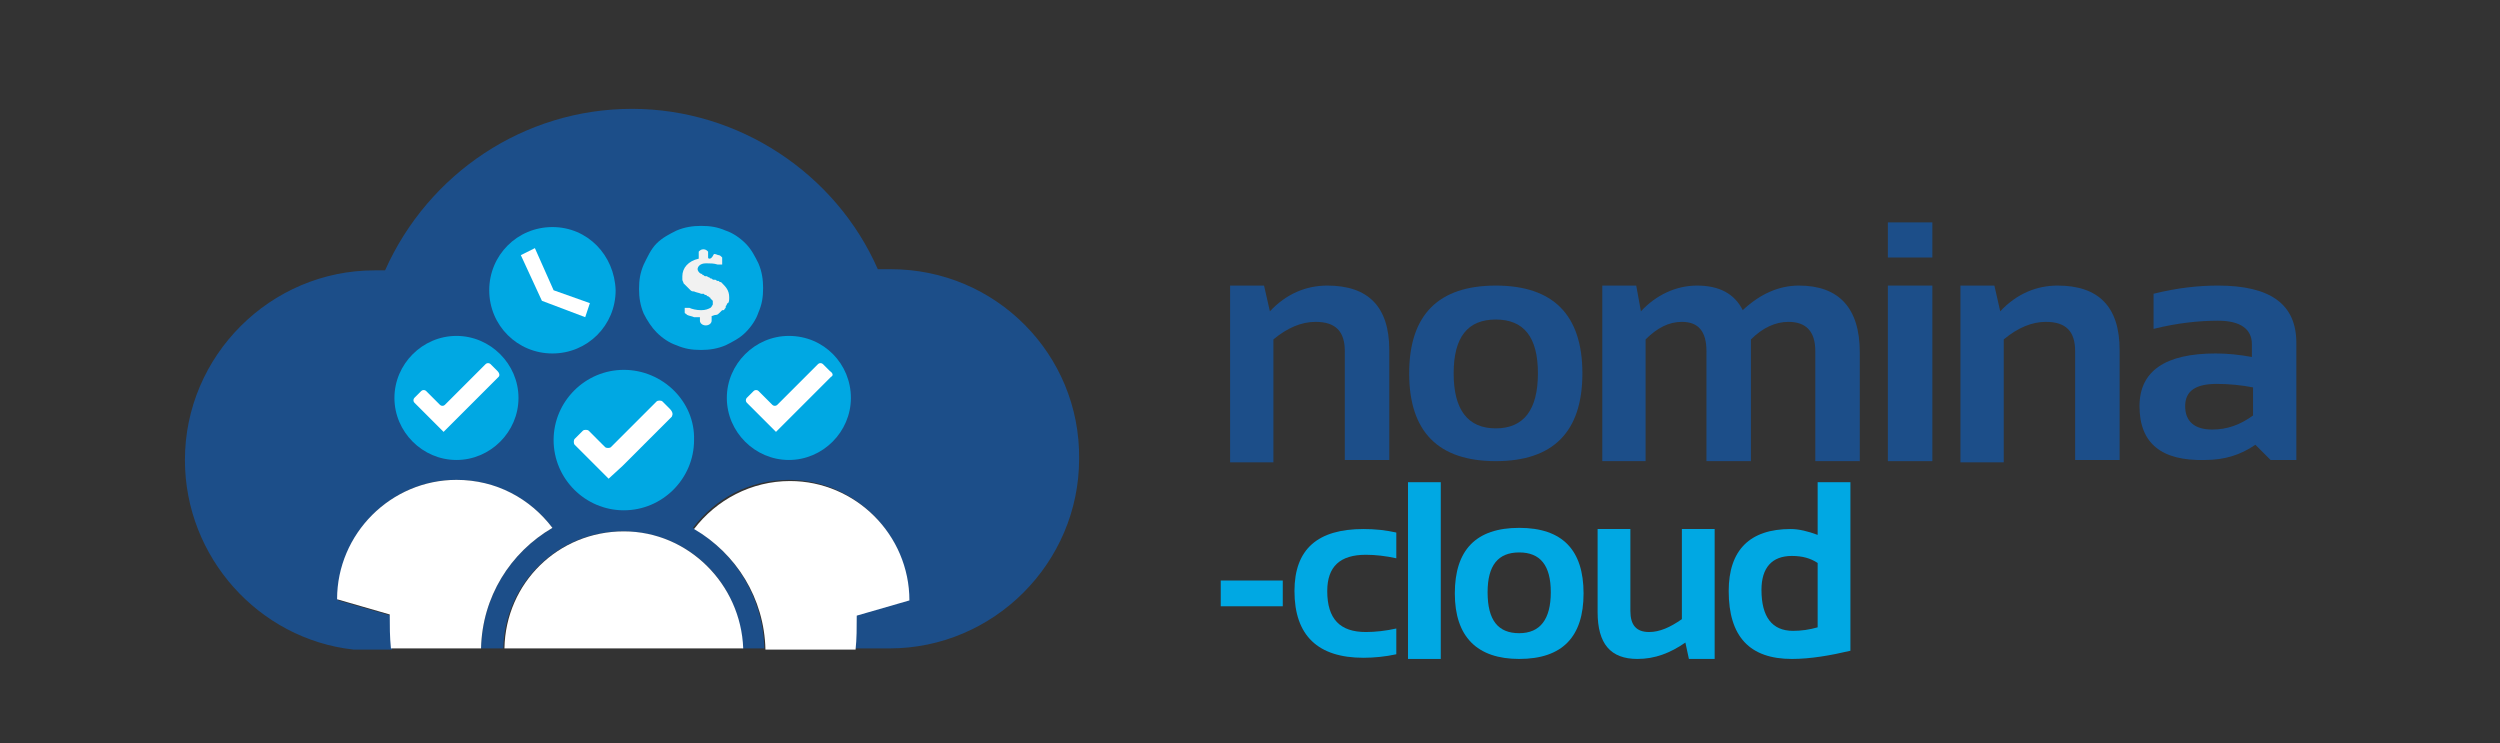 <?xml version="1.0" encoding="utf-8"?>
<!-- Generator: Adobe Illustrator 28.1.0, SVG Export Plug-In . SVG Version: 6.00 Build 0)  -->
<svg version="1.1" id="Layer_1" xmlns="http://www.w3.org/2000/svg" xmlns:xlink="http://www.w3.org/1999/xlink" x="0px" y="0px"
	 viewBox="0 0 213.6 63.5" style="enable-background:new 0 0 213.6 63.5;" xml:space="preserve">
<rect x="0" y="0" width="213.6" height="63.5" fill="#333333" stroke="none"/>
<style type="text/css">
	.st0{display:none;}
	.st1{display:inline;fill:#231F20;}
	.st2{display:inline;fill:#FFFFFF;}
	.st3{display:inline;}
	.st4{fill:#1C4E89;}
	.st5{fill:#00A8E3;}
	.st6{fill:#69B542;}
	.st7{fill:#F6921E;}
	.st8{fill:#FFFFFF;}
	.st9{fill:#231F20;}
	.st10{fill:none;}
	.st11{fill-rule:evenodd;clip-rule:evenodd;fill:#FFFFFF;}
	.st12{fill:#F1F1F1;}
</style>
<g id="Layer_2_00000135659046892210805480000001970483495573219241_" class="st0">
	<rect x="7.7" y="-16.6" class="st1" width="1226.9" height="97.7"/>
	<rect x="7.7" y="89.9" class="st1" width="1226.9" height="85.3"/>
</g>
<g id="Layer_3" class="st0">
	<path class="st2" d="M48.6,174.5c0.1-0.5,0.1-0.9,0.1-1.4s0-1-0.1-1.4l-2.1-0.8c-0.1-0.4-0.3-0.8-0.5-1.2l1-2c-0.6-0.8-1.2-1.5-2-2
		l-2,1c-0.4-0.2-0.8-0.4-1.2-0.5l-0.8-2.1c-0.5-0.1-0.9-0.1-1.4-0.1s-1,0-1.4,0.1l-0.8,2.1c-0.4,0.1-0.8,0.3-1.2,0.5l-2-1
		c-0.8,0.6-1.4,1.2-2,2l1,2c-0.2,0.4-0.4,0.8-0.5,1.2l-2.1,0.8c-0.1,0.5-0.1,0.9-0.1,1.4s0,1,0.1,1.4l2.1,0.7
		c0.1,0.4,0.3,0.8,0.5,1.2l-1,2c0.6,0.8,1.2,1.4,2,2l2-1c0.4,0.2,0.8,0.4,1.2,0.5l0.8,2.1c0.5,0.1,0.9,0.1,1.4,0.1s1,0,1.4-0.1
		l0.8-2.1c0.4-0.1,0.8-0.3,1.2-0.5l2,1c0.8-0.6,1.4-1.2,2-2l-1-2c0.2-0.4,0.4-0.8,0.5-1.2L48.6,174.5z M39.6,176.3
		c-1.8,0-3.2-1.4-3.2-3.2s1.4-3.2,3.2-3.2s3.2,1.4,3.2,3.2C42.9,174.9,41.4,176.3,39.6,176.3z"/>
	<g class="st3">
		<path class="st4" d="M76.9,51H30.8l0,0c-8.1-0.9-14.4-7.9-14.4-16.2c0-8.9,7.3-16.2,16.2-16.2c0.3,0,0.6,0,0.9,0
			c3.7-8.3,12-13.8,21.1-13.8c9.2,0,17.5,5.5,21.1,13.8c0.4,0,0.7,0,1.1,0c8.9,0,16.2,7.3,16.2,16.2C93.1,43.8,85.8,51,76.9,51z"/>
		<g>
			<path class="st5" d="M55.7,40.1c-0.1-0.4-0.1-0.8-0.1-1.3c0-0.4,0-0.9,0.1-1.3l1.9-0.7c0.1-0.4,0.3-0.7,0.4-1.1L57.2,34
				c0.5-0.7,1.1-1.3,1.8-1.8l1.8,0.9c0.3-0.2,0.7-0.3,1.1-0.4l0.7-1.9c0.4-0.1,0.8-0.1,1.3-0.1c0.4,0,0.9,0,1.3,0.1l0.7,1.9
				c0.4,0.1,0.7,0.3,1.1,0.4l1.8-0.9c0.7,0.5,1.3,1.1,1.8,1.8l-0.9,1.8c0.2,0.3,0.3,0.7,0.4,1.1l1.9,0.7c0,0.4,0,0.8,0,1.2
				c0,0.4,0,0.9-0.1,1.3L70,40.8c-0.1,0.4-0.3,0.7-0.4,1.1l0.9,1.8c-0.5,0.7-1.1,1.3-1.8,1.8l-1.8-0.9c-0.3,0.2-0.7,0.3-1.1,0.4
				l-0.7,1.9C64.7,47,64.3,47,63.8,47c-0.4,0-0.9,0-1.3-0.1L61.9,45c-0.4-0.1-0.7-0.3-1.1-0.4L59,45.4c-0.7-0.5-1.3-1.1-1.8-1.8
				l0.9-1.8c-0.2-0.3-0.3-0.7-0.4-1.1L55.7,40.1z"/>
			<path class="st4" d="M61.6,41.1c-2.5-3.3,1.2-7,4.5-4.5l0,0C68.6,39.9,64.8,43.6,61.6,41.1z"/>
		</g>
		<g>
			<path class="st6" d="M36.9,30.6c-0.1-0.5-0.1-1.1-0.1-1.6s0-1.1,0.1-1.6l2.4-0.8c0.1-0.5,0.3-0.9,0.6-1.3L38.8,23
				c0.6-0.9,1.4-1.6,2.3-2.3l2.3,1.1c0.4-0.2,0.9-0.4,1.3-0.6l0.8-2.4c0.5-0.1,1.1-0.1,1.6-0.1s1.1,0,1.6,0.1l0.8,2.4
				c0.5,0.1,0.9,0.3,1.3,0.6l2.3-1.1c0.9,0.6,1.6,1.4,2.3,2.3l-1.1,2.3c0.2,0.4,0.4,0.9,0.6,1.3l2.4,0.8c0.1,0.5,0.1,1.1,0.1,1.6
				s0,1.1-0.1,1.6l-2.4,0.8c-0.1,0.5-0.3,0.9-0.6,1.3l1.1,2.3c-0.6,0.9-1.4,1.6-2.3,2.3l-2.3-1.1c-0.4,0.2-0.9,0.4-1.3,0.6l-0.8,2.4
				c-0.5,0.1-1.1,0.1-1.6,0.1s-1.1,0-1.6-0.1l-0.8-2.4c-0.5-0.1-0.9-0.3-1.3-0.6l-2.3,1.1c-0.9-0.6-1.6-1.4-2.3-2.3l1.1-2.3
				c-0.2-0.4-0.4-0.9-0.6-1.3L36.9,30.6z"/>
			<path class="st4" d="M43.2,29c0-2.1,1.7-3.9,3.9-3.9c2.1,0,3.9,1.7,3.9,3.9c0,2.1-1.7,3.9-3.9,3.9C45,32.9,43.2,31.2,43.2,29z"/>
			<path class="st4" d="M60.6,38.8c0-1.8,1.4-3.2,3.2-3.2S67,37,67,38.8S65.5,42,63.8,42C62,42.1,60.6,40.6,60.6,38.8z"/>
		</g>
		<g>
			<path class="st7" d="M57.9,21.9c0.1-0.3,0.2-0.6,0.3-0.9s0.3-0.6,0.4-0.8l1.4,0.1c0.2-0.2,0.4-0.4,0.6-0.6l-0.1-1.4
				c0.5-0.3,1.1-0.6,1.7-0.7l1,1.1c0.3,0,0.5,0,0.8,0l1-1.1c0.3,0.1,0.6,0.2,0.9,0.3c0.3,0.1,0.6,0.3,0.8,0.4l-0.1,1.4
				c0.2,0.2,0.4,0.4,0.6,0.6l1.4-0.1c0.3,0.5,0.6,1.1,0.7,1.7l-1.1,1c0,0.3,0,0.5,0,0.8l1.1,1c-0.1,0.3-0.2,0.6-0.3,0.9
				c-0.1,0.3-0.3,0.6-0.4,0.8l-1.4-0.1c-0.2,0.2-0.4,0.4-0.6,0.6l0.1,1.4c-0.5,0.3-1.1,0.6-1.7,0.7l-1-1.1c-0.3,0-0.5,0-0.8,0
				l-1,1.1c-0.3-0.1-0.6-0.2-0.9-0.3c-0.3-0.1-0.6-0.3-0.8-0.4l0.1-1.4c-0.2-0.2-0.4-0.4-0.6-0.6l-1.4,0.1c-0.3-0.5-0.6-1.1-0.7-1.7
				l1.1-1c0-0.3,0-0.5,0-0.8L57.9,21.9z"/>
			<path class="st4" d="M61.5,22.4c0.5-1.1,1.8-1.7,2.9-1.2c1.1,0.5,1.7,1.8,1.2,2.9s-1.8,1.6-2.9,1.2
				C61.6,24.8,61.1,23.6,61.5,22.4z"/>
		</g>
		<g>
			<g>
				<path class="st4" d="M105.7,34.3v-3.1c1.7,0.7,3.6,1,5.8,1c1.6,0,2.4-0.5,2.4-1.6c0-1-0.5-1.5-1.6-1.5h-2.7
					c-3,0-4.6-1.5-4.6-4.5c0-3.1,2.2-4.7,6.7-4.7c1.9,0,3.7,0.3,5.3,0.9v3.1c-1.7-0.7-3.5-1-5.4-1c-2,0-3.1,0.5-3.1,1.6
					c0,1,0.6,1.5,1.8,1.5h2.4c3.3,0,5,1.5,5,4.5c0,3.1-2.1,4.7-6.4,4.7C109.3,35.2,107.4,34.9,105.7,34.3z"/>
				<path class="st4" d="M123,14.6v3h-3.8v-3H123z M123,20v15h-3.8V20H123z"/>
				<path class="st4" d="M125.4,34.3v-3.1c1.7,0.7,3.6,1,5.8,1c1.6,0,2.4-0.5,2.4-1.6c0-1-0.5-1.5-1.6-1.5h-2.7
					c-3,0-4.6-1.5-4.6-4.5c0-3.1,2.2-4.7,6.7-4.7c1.9,0,3.7,0.3,5.3,0.9v3.1c-1.7-0.7-3.5-1-5.4-1c-2,0-3.1,0.5-3.1,1.6
					c0,1,0.6,1.5,1.8,1.5h2.4c3.3,0,5,1.5,5,4.5c0,3.1-2.1,4.7-6.4,4.7C128.9,35.2,127.1,34.9,125.4,34.3z"/>
				<path class="st4" d="M138.7,17.6h2.8L142,20h3.8v3h-3.4v6.9c0,1.4,0.6,2.1,1.8,2.1h1.5v3h-3.4c-2.5,0-3.8-1.3-3.8-4V17.6H138.7z
					"/>
				<path class="st4" d="M153.5,20c4.6,0,6.8,2.3,6.8,7c0,0.6,0,1.2-0.1,1.9h-10c0,2.1,1.6,3.2,4.7,3.2c1.5,0,3-0.1,4.5-0.4v3
					c-1.3,0.3-2.9,0.4-4.8,0.4c-5.4,0-8.2-2.6-8.2-7.7C146.5,22.5,148.8,20,153.5,20z M150.3,26.2h6.4v-0.1c0-2.1-1-3.1-3.1-3.1
					C151.5,23,150.5,24.1,150.3,26.2z"/>
				<path class="st4" d="M162,35V20h2.9l0.4,2.2c1.3-1.4,3-2.2,4.8-2.2c1.9,0,3.2,0.7,3.9,2.1c1.5-1.4,3.1-2.1,4.8-2.1
					c3.4,0,5.2,1.9,5.2,5.7V35h-3.8v-9.4c0-1.7-0.8-2.5-2.3-2.5c-1.1,0-2.2,0.5-3.2,1.5V35H171v-9.4c0-1.7-0.7-2.5-2.1-2.5
					c-1.1,0-2.1,0.5-3.1,1.5V35H162z"/>
				<path class="st4" d="M185.8,30.4c0-3,2.2-4.5,6.5-4.5c1,0,2,0.1,3.1,0.3v-1.1c0-1.3-1-2-2.9-2c-1.6,0-3.5,0.2-5.5,0.7v-3
					c2-0.5,3.8-0.7,5.5-0.7c4.5,0,6.7,1.6,6.7,4.9v10H197l-1.3-1.3c-1.3,0.9-2.7,1.3-4.3,1.3C187.6,35,185.8,33.5,185.8,30.4z
					 M192.3,28.5c-1.8,0-2.7,0.6-2.7,1.9s0.8,2,2.3,2c1.3,0,2.4-0.4,3.5-1.2v-2.4C194.4,28.6,193.4,28.5,192.3,28.5z"/>
				<path class="st4" d="M110.3,45.3v2.2H105v-2.2H110.3z"/>
				<path class="st4" d="M120,51.6c-0.9,0.2-1.9,0.3-2.9,0.3c-3.9,0-5.9-1.9-5.9-5.8c0-3.6,2-5.3,5.9-5.3c1,0,1.9,0.1,2.9,0.3v2.2
					c-0.9-0.2-1.8-0.3-2.6-0.3c-2.2,0-3.3,1-3.3,3.1c0,2.4,1.1,3.5,3.3,3.5c0.8,0,1.7-0.1,2.6-0.3V51.6z"/>
				<path class="st4" d="M123.8,36.8v15.1H121V36.8H123.8z"/>
				<path class="st4" d="M125,46.4c0-3.7,1.8-5.6,5.5-5.6s5.5,1.9,5.5,5.6c0,3.7-1.8,5.6-5.5,5.6C126.9,51.9,125,50.1,125,46.4z
					 M130.5,49.8c1.8,0,2.7-1.2,2.7-3.5s-0.9-3.4-2.7-3.4s-2.7,1.1-2.7,3.4C127.8,48.6,128.7,49.8,130.5,49.8z"/>
				<path class="st4" d="M147.2,40.8v11.1H145l-0.3-1.4c-1.3,0.9-2.6,1.4-4.1,1.4c-2.3,0-3.4-1.3-3.4-4v-7.1h2.8v7
					c0,1.2,0.5,1.8,1.6,1.8c0.9,0,1.8-0.4,2.8-1.1v-7.7C144.4,40.8,147.2,40.8,147.2,40.8z"/>
				<path class="st4" d="M158.8,51.3c-1.7,0.4-3.4,0.7-5,0.7c-3.6,0-5.4-1.9-5.4-5.8c0-3.5,1.8-5.3,5.3-5.3c0.7,0,1.5,0.2,2.3,0.5
					v-4.5h2.8L158.8,51.3L158.8,51.3z M156,43.7c-0.6-0.4-1.3-0.6-2.2-0.6c-1.7,0-2.6,1-2.6,2.9c0,2.3,0.9,3.5,2.7,3.5
					c0.7,0,1.4-0.1,2.1-0.3V43.7z"/>
			</g>
		</g>
		<g>
			<path class="st8" d="M44.1,51c0-1.8,1.4-3.2,3.2-3.2s3.2,1.4,3.2,3.2v0.1h5.9V51c0-0.5,0-1-0.1-1.4l-2.1-0.8
				c-0.1-0.4-0.3-0.8-0.5-1.2l1-2c-0.6-0.8-1.2-1.5-2-2l-2,1c-0.4-0.2-0.8-0.4-1.2-0.5L48.7,42c-0.5-0.1-0.9-0.1-1.4-0.1
				s-1,0-1.4,0.1l-0.8,2.1c-0.4,0.1-0.8,0.3-1.2,0.5l-2-1c-0.8,0.6-1.4,1.2-2,2l1,2c-0.2,0.4-0.4,0.8-0.5,1.2l-2.1,0.8
				c-0.1,0.5-0.1,0.9-0.1,1.4v0.1L44.1,51L44.1,51z"/>
		</g>
	</g>
	<g class="st3">
		<g>
			<g>
				<path class="st8" d="M105.7,140.9v-3.1c1.7,0.7,3.6,1,5.8,1c1.6,0,2.4-0.5,2.4-1.6c0-1-0.5-1.5-1.6-1.5h-2.7
					c-3,0-4.6-1.5-4.6-4.5c0-3.1,2.2-4.7,6.7-4.7c1.9,0,3.7,0.3,5.3,0.9v3.1c-1.7-0.7-3.5-1-5.4-1c-2,0-3.1,0.5-3.1,1.6
					c0,1,0.6,1.5,1.8,1.5h2.4c3.3,0,5,1.5,5,4.5c0,3.1-2.1,4.7-6.4,4.7C109.3,141.7,107.4,141.4,105.7,140.9z"/>
				<path class="st8" d="M123,121.1v3h-3.8v-3H123z M123,126.6v15h-3.8v-15C119.2,126.6,123,126.6,123,126.6z"/>
				<path class="st8" d="M125.4,140.9v-3.1c1.7,0.7,3.6,1,5.8,1c1.6,0,2.4-0.5,2.4-1.6c0-1-0.5-1.5-1.6-1.5h-2.7
					c-3,0-4.6-1.5-4.6-4.5c0-3.1,2.2-4.7,6.7-4.7c1.9,0,3.7,0.3,5.3,0.9v3.1c-1.7-0.7-3.5-1-5.4-1c-2,0-3.1,0.5-3.1,1.6
					c0,1,0.6,1.5,1.8,1.5h2.4c3.3,0,5,1.5,5,4.5c0,3.1-2.1,4.7-6.4,4.7C128.9,141.7,127.1,141.4,125.4,140.9z"/>
				<path class="st8" d="M138.7,124.1h2.8l0.6,2.4h3.8v3h-3.4v6.9c0,1.4,0.6,2.1,1.8,2.1h1.5v3h-3.4c-2.5,0-3.8-1.3-3.8-4
					L138.7,124.1L138.7,124.1z"/>
				<path class="st8" d="M153.5,126.6c4.6,0,6.8,2.3,6.8,7c0,0.6,0,1.2-0.1,1.9h-10c0,2.1,1.6,3.2,4.7,3.2c1.5,0,3-0.1,4.5-0.4v3
					c-1.3,0.3-2.9,0.4-4.8,0.4c-5.4,0-8.2-2.6-8.2-7.7C146.5,129,148.8,126.6,153.5,126.6z M150.3,132.8h6.4v-0.1
					c0-2.1-1-3.1-3.1-3.1C151.5,129.5,150.5,130.6,150.3,132.8z"/>
				<path class="st8" d="M162,141.6v-15h2.9l0.4,2.2c1.3-1.4,3-2.2,4.8-2.2c1.9,0,3.2,0.7,3.9,2.1c1.5-1.4,3.1-2.1,4.8-2.1
					c3.4,0,5.2,1.9,5.2,5.7v9.3h-3.8v-9.4c0-1.7-0.8-2.5-2.3-2.5c-1.1,0-2.2,0.5-3.2,1.5v10.4H171v-9.4c0-1.7-0.7-2.5-2.1-2.5
					c-1.1,0-2.1,0.5-3.1,1.5v10.4L162,141.6L162,141.6z"/>
				<path class="st8" d="M185.8,136.9c0-3,2.2-4.5,6.5-4.5c1,0,2,0.1,3.1,0.3v-1.1c0-1.3-1-2-2.9-2c-1.6,0-3.5,0.2-5.5,0.7v-3
					c2-0.5,3.8-0.7,5.5-0.7c4.5,0,6.7,1.6,6.7,4.9v10.1H197l-1.3-1.3c-1.3,0.9-2.7,1.3-4.3,1.3C187.6,141.6,185.8,140,185.8,136.9z
					 M192.3,135c-1.8,0-2.7,0.6-2.7,1.9c0,1.3,0.8,2,2.3,2c1.3,0,2.4-0.4,3.5-1.2v-2.4C194.4,135.1,193.4,135,192.3,135z"/>
				<path class="st8" d="M110.3,151.8v2.2H105v-2.2H110.3z"/>
				<path class="st8" d="M120,158.1c-0.9,0.2-1.9,0.3-2.9,0.3c-3.9,0-5.9-1.9-5.9-5.8c0-3.6,2-5.3,5.9-5.3c1,0,1.9,0.1,2.9,0.3v2.2
					c-0.9-0.2-1.8-0.3-2.6-0.3c-2.2,0-3.3,1-3.3,3.1c0,2.4,1.1,3.5,3.3,3.5c0.8,0,1.7-0.1,2.6-0.3V158.1z"/>
				<path class="st8" d="M123.8,143.3v15.1H121v-15.1H123.8z"/>
				<path class="st8" d="M125,152.9c0-3.7,1.8-5.6,5.5-5.6s5.5,1.9,5.5,5.6c0,3.7-1.8,5.6-5.5,5.6C126.9,158.5,125,156.6,125,152.9z
					 M130.5,156.3c1.8,0,2.7-1.2,2.7-3.5s-0.9-3.4-2.7-3.4s-2.7,1.1-2.7,3.4C127.8,155.2,128.7,156.3,130.5,156.3z"/>
				<path class="st8" d="M147.2,147.4v11.1H145l-0.3-1.4c-1.3,0.9-2.6,1.4-4.1,1.4c-2.3,0-3.4-1.3-3.4-4v-7.1h2.8v7
					c0,1.2,0.5,1.8,1.6,1.8c0.9,0,1.8-0.4,2.8-1.1v-7.7H147.2z"/>
				<path class="st8" d="M158.8,157.8c-1.7,0.4-3.4,0.7-5,0.7c-3.6,0-5.4-1.9-5.4-5.8c0-3.5,1.8-5.3,5.3-5.3c0.7,0,1.5,0.2,2.3,0.5
					v-4.5h2.8L158.8,157.8L158.8,157.8z M156,150.3c-0.6-0.4-1.3-0.6-2.2-0.6c-1.7,0-2.6,1-2.6,2.9c0,2.3,0.9,3.5,2.7,3.5
					c0.7,0,1.4-0.1,2.1-0.3V150.3z"/>
			</g>
		</g>
		<g>
			<path class="st8" d="M47.3,154.3c-1.8,0-3.2,1.4-3.2,3.2c0,0,0,0,0,0.1h6.5c0,0,0,0,0-0.1C50.6,155.7,49.1,154.3,47.3,154.3z"/>
			<path class="st8" d="M76.9,125.1c-0.4,0-0.7,0-1.1,0c-3.7-8.3-12-13.8-21.1-13.8c-9.2,0-17.5,5.5-21.1,13.8c-0.3,0-0.6,0-0.9,0
				c-8.9,0-16.2,7.3-16.2,16.2c0,8.3,6.3,15.3,14.4,16.2h7.5c0,0,0,0,0-0.1c0-0.5,0-1,0.1-1.4l2.1-0.8c0.1-0.4,0.3-0.8,0.5-1.2l-1-2
				c0.6-0.8,1.2-1.5,2-2l2,1c0.4-0.2,0.8-0.4,1.2-0.5l0.8-2.1c0.5-0.1,0.9-0.1,1.4-0.1s1,0,1.4,0.1l0.8,2.1c0.4,0.1,0.8,0.3,1.2,0.5
				l2-1c0.8,0.6,1.4,1.2,2,2l-1,2c0.2,0.4,0.4,0.8,0.5,1.2l2.1,0.8c0.1,0.5,0.1,0.9,0.1,1.4c0,0,0,0,0,0.1H77
				c8.9,0,16.2-7.3,16.2-16.2C93.1,132.4,85.8,125.1,76.9,125.1z M57.9,128.4c0.1-0.3,0.2-0.6,0.3-0.9s0.3-0.6,0.4-0.8l1.4,0.1
				c0.2-0.2,0.4-0.4,0.6-0.6l-0.1-1.4c0.5-0.3,1.1-0.6,1.7-0.7l1,1.1c0.3,0,0.5,0,0.8,0l1-1.1c0.3,0.1,0.6,0.2,0.9,0.3
				c0.3,0.1,0.6,0.3,0.8,0.4l-0.1,1.4c0.2,0.2,0.4,0.4,0.6,0.6l1.4-0.1c0.3,0.5,0.6,1.1,0.7,1.7l-1.1,1c0,0.3,0,0.5,0,0.8l1.1,1
				c-0.1,0.3-0.2,0.6-0.3,0.9c-0.1,0.3-0.3,0.6-0.4,0.8l-1.4-0.1c-0.2,0.2-0.4,0.4-0.6,0.6l0.1,1.4c-0.5,0.3-1.1,0.6-1.7,0.7l-1-1.1
				c-0.3,0-0.5,0-0.8,0l-1,1.1c-0.3-0.1-0.6-0.2-0.9-0.3c-0.3-0.1-0.6-0.3-0.8-0.4l0.1-1.4c-0.2-0.2-0.4-0.4-0.6-0.6l-1.4,0.1
				c-0.3-0.5-0.6-1.1-0.7-1.7l1.1-1c0-0.3,0-0.5,0-0.8L57.9,128.4z M53.2,143.9l-2.3-1.1c-0.4,0.2-0.9,0.4-1.3,0.6l-0.8,2.4
				c-0.5,0.1-1.1,0.1-1.6,0.1s-1.1,0-1.6-0.1l-0.8-2.4c-0.5-0.1-0.9-0.3-1.3-0.6l-2.3,1.1c-0.9-0.6-1.6-1.4-2.3-2.3l1.1-2.3
				c-0.2-0.4-0.4-0.9-0.6-1.3l-2.4-0.8c-0.1-0.5-0.1-1.1-0.1-1.6s0-1.1,0.1-1.6l2.4-0.8c0.1-0.5,0.3-0.9,0.6-1.3l-1.1-2.3
				c0.6-0.9,1.4-1.6,2.3-2.3l2.3,1.1c0.4-0.2,0.9-0.4,1.3-0.6l0.8-2.4c0.5-0.1,1.1-0.1,1.6-0.1s1.1,0,1.6,0.1l0.8,2.4
				c0.5,0.1,0.9,0.3,1.3,0.6l2.3-1.1c0.9,0.6,1.6,1.4,2.3,2.3l-1.1,2.3c0.2,0.4,0.4,0.9,0.6,1.3l2.4,0.8c0.1,0.5,0.1,1.1,0.1,1.6
				s0,1.1-0.1,1.6L55,138c-0.1,0.5-0.3,0.9-0.6,1.3l1.1,2.3C54.8,142.5,54.1,143.3,53.2,143.9z M71.9,146.6l-1.9,0.7
				c-0.1,0.4-0.3,0.7-0.4,1.1l0.9,1.8c-0.5,0.7-1.1,1.3-1.8,1.8l-1.8-0.9c-0.3,0.2-0.7,0.3-1.1,0.4l-0.7,1.9
				c-0.4,0.1-0.8,0.1-1.3,0.1c-0.4,0-0.9,0-1.3-0.1l-0.7-1.9c-0.4-0.1-0.7-0.3-1.1-0.4L59,152c-0.7-0.5-1.3-1.1-1.8-1.8l0.9-1.8
				c-0.2-0.3-0.3-0.7-0.4-1.1l-1.9-0.7c-0.1-0.4-0.1-0.8-0.1-1.3c0-0.4,0-0.9,0.1-1.3l1.9-0.7c0.1-0.4,0.3-0.7,0.4-1.1l-0.9-1.8
				c0.5-0.7,1.1-1.3,1.8-1.8l1.8,0.9c0.3-0.2,0.7-0.3,1.1-0.4l0.7-1.9c0.4-0.1,0.8-0.1,1.3-0.1c0.4,0,0.9,0,1.3,0.1l0.7,1.9
				c0.4,0.1,0.7,0.3,1.1,0.4l1.8-0.9c0.7,0.5,1.3,1.1,1.8,1.8l-0.9,1.8c0.2,0.3,0.3,0.7,0.4,1.1L72,144c0.1,0.4,0.1,0.8,0.1,1.3
				C72,145.8,72,146.2,71.9,146.6z"/>
			<path class="st8" d="M63.8,148.6c-1.8,0-3.2-1.4-3.2-3.2s1.4-3.2,3.2-3.2s3.2,1.4,3.2,3.2C67.1,147.1,65.6,148.6,63.8,148.6z"/>
			<path class="st6" d="M47.1,139.4c-2.1,0-3.9-1.7-3.9-3.9c0-2.1,1.7-3.9,3.9-3.9c2.1,0,3.9,1.7,3.9,3.9S49.3,139.4,47.1,139.4z"/>
			<path class="st8" d="M47.1,131.7c-2.1,0-3.9,1.7-3.9,3.9c0,2.1,1.7,3.9,3.9,3.9c2.1,0,3.9-1.7,3.9-3.9S49.3,131.7,47.1,131.7z"/>
			<path class="st7" d="M61.5,129c0.5-1.1,1.8-1.7,2.9-1.2c1.1,0.5,1.7,1.8,1.2,2.9c-0.5,1.1-1.8,1.6-2.9,1.2
				C61.6,131.4,61.1,130.1,61.5,129z"/>
			<path class="st8" d="M62.7,131.8c1.1,0.5,2.4-0.1,2.9-1.2c0.5-1.1-0.1-2.4-1.2-2.9c-1.1-0.5-2.4,0.1-2.9,1.2
				C61.1,130.1,61.6,131.4,62.7,131.8z"/>
		</g>
	</g>
	<g class="st3">
		<g>
			<g>
				<path class="st9" d="M102.7,225.9v-3.1c1.7,0.7,3.6,1,5.8,1c1.6,0,2.4-0.5,2.4-1.6c0-1-0.5-1.5-1.6-1.5h-2.7
					c-3,0-4.6-1.5-4.6-4.5c0-3.1,2.2-4.7,6.7-4.7c1.9,0,3.7,0.3,5.3,0.9v3.1c-1.7-0.7-3.5-1-5.4-1c-2,0-3.1,0.5-3.1,1.6
					c0,1,0.6,1.5,1.8,1.5h2.4c3.3,0,5,1.5,5,4.5c0,3.1-2.1,4.7-6.4,4.7C106.3,226.8,104.4,226.5,102.7,225.9z"/>
				<path class="st9" d="M120,206.2v3h-3.8v-3H120z M120,211.6v15h-3.8v-15H120z"/>
				<path class="st9" d="M122.4,225.9v-3.1c1.7,0.7,3.6,1,5.8,1c1.6,0,2.4-0.5,2.4-1.6c0-1-0.5-1.5-1.6-1.5h-2.7
					c-3,0-4.6-1.5-4.6-4.5c0-3.1,2.2-4.7,6.7-4.7c1.9,0,3.7,0.3,5.3,0.9v3.1c-1.7-0.7-3.5-1-5.4-1c-2,0-3.1,0.5-3.1,1.6
					c0,1,0.6,1.5,1.8,1.5h2.4c3.3,0,5,1.5,5,4.5c0,3.1-2.1,4.7-6.4,4.7C126,226.8,124.1,226.5,122.4,225.9z"/>
				<path class="st9" d="M135.7,209.2h2.8l0.6,2.4h3.8v3h-3.4v6.9c0,1.4,0.6,2.1,1.8,2.1h1.5v3h-3.4c-2.5,0-3.8-1.3-3.8-4
					L135.7,209.2L135.7,209.2z"/>
				<path class="st9" d="M150.6,211.6c4.6,0,6.8,2.3,6.8,7c0,0.6,0,1.2-0.1,1.9h-10c0,2.1,1.6,3.2,4.7,3.2c1.5,0,3-0.1,4.5-0.4v3
					c-1.3,0.3-2.9,0.4-4.8,0.4c-5.4,0-8.2-2.6-8.2-7.7C143.5,214.1,145.9,211.6,150.6,211.6z M147.3,217.8h6.4v-0.1
					c0-2.1-1-3.1-3.1-3.1C148.6,214.6,147.5,215.7,147.3,217.8z"/>
				<path class="st9" d="M159.1,226.6v-15h2.9l0.4,2.2c1.3-1.4,3-2.2,4.8-2.2c1.9,0,3.2,0.7,3.9,2.1c1.5-1.4,3.1-2.1,4.8-2.1
					c3.4,0,5.2,1.9,5.2,5.7v9.3h-3.8v-9.4c0-1.7-0.8-2.5-2.3-2.5c-1.1,0-2.2,0.5-3.2,1.5v10.4H168v-9.4c0-1.7-0.7-2.5-2.1-2.5
					c-1.1,0-2.1,0.5-3.1,1.5v10.4H159.1z"/>
				<path class="st9" d="M182.8,222c0-3,2.2-4.5,6.5-4.5c1,0,2,0.1,3.1,0.3v-1.1c0-1.3-1-2-2.9-2c-1.6,0-3.5,0.2-5.5,0.7v-3
					c2-0.5,3.8-0.7,5.5-0.7c4.5,0,6.7,1.6,6.7,4.9v10.1H194l-1.3-1.3c-1.3,0.9-2.7,1.3-4.3,1.3C184.7,226.6,182.8,225.1,182.8,222z
					 M189.3,220.1c-1.8,0-2.7,0.6-2.7,1.9c0,1.3,0.8,2,2.3,2c1.3,0,2.4-0.4,3.5-1.2v-2.4C191.5,220.2,190.4,220.1,189.3,220.1z"/>
				<path class="st9" d="M107.3,236.9v2.2H102v-2.2H107.3z"/>
				<path class="st9" d="M117,243.2c-0.9,0.2-1.9,0.3-2.9,0.3c-3.9,0-5.9-1.9-5.9-5.8c0-3.6,2-5.3,5.9-5.3c1,0,1.9,0.1,2.9,0.3v2.2
					c-0.9-0.2-1.8-0.3-2.6-0.3c-2.2,0-3.3,1-3.3,3.1c0,2.4,1.1,3.5,3.3,3.5c0.8,0,1.7-0.1,2.6-0.3V243.2z"/>
				<path class="st9" d="M120.8,228.4v15.1H118v-15.1H120.8z"/>
				<path class="st9" d="M122,238c0-3.7,1.8-5.6,5.5-5.6s5.5,1.9,5.5,5.6c0,3.7-1.8,5.6-5.5,5.6C123.9,243.5,122,241.7,122,238z
					 M127.5,241.4c1.8,0,2.7-1.2,2.7-3.5s-0.9-3.4-2.7-3.4s-2.7,1.1-2.7,3.4C124.8,240.2,125.7,241.4,127.5,241.4z"/>
				<path class="st9" d="M144.2,232.4v11.1H142l-0.3-1.4c-1.3,0.9-2.6,1.4-4.1,1.4c-2.3,0-3.4-1.3-3.4-4v-7.1h2.8v7
					c0,1.2,0.5,1.8,1.6,1.8c0.9,0,1.8-0.4,2.8-1.1v-7.7H144.2z"/>
				<path class="st9" d="M155.8,242.8c-1.7,0.4-3.4,0.7-5,0.7c-3.6,0-5.4-1.9-5.4-5.8c0-3.5,1.8-5.3,5.3-5.3c0.7,0,1.5,0.2,2.3,0.5
					v-4.5h2.8L155.8,242.8L155.8,242.8z M153,235.3c-0.6-0.4-1.3-0.6-2.2-0.6c-1.7,0-2.6,1-2.6,2.9c0,2.3,0.9,3.5,2.7,3.5
					c0.7,0,1.4-0.1,2.1-0.3V235.3z"/>
			</g>
		</g>
		<g>
			<path class="st9" d="M44.4,239.3c-1.8,0-3.2,1.4-3.2,3.2c0,0,0,0,0,0.1h6.5c0,0,0,0,0-0.1C47.6,240.8,46.1,239.3,44.4,239.3z"/>
			<path class="st9" d="M73.9,210.2c-0.4,0-0.7,0-1.1,0c-3.7-8.3-12-13.8-21.1-13.8c-9.2,0-17.5,5.5-21.1,13.8c-0.3,0-0.6,0-0.9,0
				c-8.9,0-16.2,7.3-16.2,16.2c0,8.3,6.3,15.3,14.4,16.2h7.5c0,0,0,0,0-0.1c0-0.5,0-1,0.1-1.4l2.1-0.8c0.1-0.4,0.3-0.8,0.5-1.2l-1-2
				c0.6-0.8,1.2-1.5,2-2l2,1c0.4-0.2,0.8-0.4,1.2-0.5l0.8-2.1c0.5-0.1,0.9-0.1,1.4-0.1s1,0,1.4,0.1l0.8,2.1c0.4,0.1,0.8,0.3,1.2,0.5
				l2-1c0.8,0.6,1.4,1.2,2,2l-1,2c0.2,0.4,0.4,0.8,0.5,1.2l2.1,0.8c0.1,0.5,0.1,0.9,0.1,1.4c0,0,0,0,0,0.1H74
				c8.9,0,16.2-7.3,16.2-16.2C90.1,217.5,82.8,210.2,73.9,210.2z M54.9,213.5c0.1-0.3,0.2-0.6,0.3-0.9c0.1-0.3,0.3-0.6,0.4-0.8
				l1.4,0.1c0.2-0.2,0.4-0.4,0.6-0.6l-0.1-1.4c0.5-0.3,1.1-0.6,1.7-0.7l1,1.1c0.3,0,0.5,0,0.8,0l1-1.1c0.3,0.1,0.6,0.2,0.9,0.3
				c0.3,0.1,0.6,0.3,0.8,0.4l-0.1,1.4c0.2,0.2,0.4,0.4,0.6,0.6l1.4-0.1c0.3,0.5,0.6,1.1,0.7,1.7l-1.1,1c0,0.3,0,0.5,0,0.8l1.1,1
				c-0.1,0.3-0.2,0.6-0.3,0.9c-0.1,0.3-0.3,0.6-0.4,0.8l-1.4-0.1c-0.2,0.2-0.4,0.4-0.6,0.6l0.1,1.4c-0.5,0.3-1.1,0.6-1.7,0.7l-1-1.1
				c-0.3,0-0.5,0-0.8,0l-1,1.1c-0.3-0.1-0.6-0.2-0.9-0.3c-0.3-0.1-0.6-0.3-0.8-0.4l0.1-1.4c-0.2-0.2-0.4-0.4-0.6-0.6l-1.4,0.1
				c-0.3-0.5-0.6-1.1-0.7-1.7l1.1-1c0-0.3,0-0.5,0-0.8L54.9,213.5z M50.2,229l-2.3-1.1c-0.4,0.2-0.9,0.4-1.3,0.6l-0.8,2.4
				c-0.5,0.1-1.1,0.1-1.6,0.1s-1.1,0-1.6-0.1l-0.8-2.4c-0.5-0.1-0.9-0.3-1.3-0.6l-2.3,1.1c-0.9-0.6-1.6-1.4-2.3-2.3l1.1-2.3
				c-0.2-0.4-0.4-0.9-0.6-1.3l-2.4-0.8c-0.1-0.5-0.1-1.1-0.1-1.6s0-1.1,0.1-1.6l2.4-0.8c0.1-0.5,0.3-0.9,0.6-1.3l-1.1-2.3
				c0.6-0.9,1.4-1.6,2.3-2.3l2.3,1.1c0.4-0.2,0.9-0.4,1.3-0.6l0.8-2.4c0.5-0.1,1.1-0.1,1.6-0.1s1.1,0,1.6,0.1l0.8,2.4
				c0.5,0.1,0.9,0.3,1.3,0.6l2.3-1.1c0.9,0.6,1.6,1.4,2.3,2.3l-1.1,2.3c0.2,0.4,0.4,0.9,0.6,1.3l2.4,0.8c0.1,0.5,0.1,1.1,0.1,1.6
				s0,1.1-0.1,1.6l-2.4,0.8c-0.1,0.5-0.3,0.9-0.6,1.3l1.1,2.3C51.8,227.6,51.1,228.3,50.2,229z M68.9,231.7l-1.9,0.7
				c-0.1,0.4-0.3,0.7-0.4,1.1l0.9,1.8c-0.5,0.7-1.1,1.3-1.8,1.8l-1.8-0.9c-0.3,0.2-0.7,0.3-1.1,0.4l-0.7,1.9
				c-0.4,0.1-0.8,0.1-1.3,0.1c-0.4,0-0.9,0-1.3-0.1l-0.7-1.9c-0.4-0.1-0.7-0.3-1.1-0.4L56,237c-0.7-0.5-1.3-1.1-1.8-1.8l0.9-1.8
				c-0.2-0.3-0.3-0.7-0.4-1.1l-1.9-0.7c-0.1-0.4-0.1-0.8-0.1-1.3c0-0.4,0-0.9,0.1-1.3l1.9-0.7c0.1-0.4,0.3-0.7,0.4-1.1l-0.9-1.8
				c0.5-0.7,1.1-1.3,1.8-1.8l1.8,0.9c0.3-0.2,0.7-0.3,1.1-0.4l0.7-1.9c0.4-0.1,0.8-0.1,1.3-0.1c0.4,0,0.9,0,1.3,0.1l0.7,1.9
				c0.4,0.1,0.7,0.3,1.1,0.4l1.8-0.9c0.7,0.5,1.3,1.1,1.8,1.8l-0.9,1.8c0.2,0.3,0.3,0.7,0.4,1.1L69,229c0.1,0.4,0.1,0.8,0.1,1.3
				C69,230.9,69,231.3,68.9,231.7z"/>
			<path class="st9" d="M60.8,233.7c-1.8,0-3.2-1.4-3.2-3.2s1.4-3.2,3.2-3.2s3.2,1.4,3.2,3.2C64.1,232.2,62.6,233.7,60.8,233.7z"/>
			<path class="st9" d="M44.1,224.5c-2.1,0-3.9-1.7-3.9-3.9c0-2.1,1.7-3.9,3.9-3.9c2.1,0,3.9,1.7,3.9,3.9S46.3,224.5,44.1,224.5z"/>
			<path class="st9" d="M44.1,216.7c-2.1,0-3.9,1.7-3.9,3.9c0,2.1,1.7,3.9,3.9,3.9c2.1,0,3.9-1.7,3.9-3.9
				C48,218.5,46.3,216.7,44.1,216.7z"/>
			<path class="st9" d="M58.6,214c0.5-1.1,1.8-1.7,2.9-1.2c1.1,0.5,1.7,1.8,1.2,2.9c-0.5,1.1-1.8,1.6-2.9,1.2
				C58.6,216.4,58.1,215.2,58.6,214z"/>
			<path class="st9" d="M59.7,216.9c1.1,0.5,2.4-0.1,2.9-1.2c0.5-1.1-0.1-2.4-1.2-2.9c-1.1-0.5-2.4,0.1-2.9,1.2
				C58.1,215.2,58.6,216.4,59.7,216.9z"/>
		</g>
	</g>
	<g class="st3">
		<path class="st10" d="M37.5,664.3c-1.8,0-3.2,1.4-3.2,3.2v0.1c0,1.7,1.5,3.1,3.2,3.1c1.8,0,3.2-1.4,3.2-3.1v-0.1
			C40.8,665.8,39.3,664.3,37.5,664.3z"/>
		<path class="st8" d="M34.3,667.6c0-1.8,1.4-3.2,3.2-3.2s3.2,1.4,3.2,3.2v0.1h5.9v-0.1c0-0.5,0-1-0.1-1.4l-2.1-0.8
			c-0.1-0.4-0.3-0.8-0.5-1.2l1-2c-0.6-0.8-1.2-1.5-2-2l-2,1c-0.4-0.2-0.8-0.4-1.2-0.5l-0.8-2.1c-0.5-0.1-0.9-0.1-1.4-0.1
			s-1,0-1.4,0.1l-0.8,2.1c-0.4,0.1-0.8,0.3-1.2,0.5l-2-1c-0.8,0.6-1.4,1.2-2,2l1,2c-0.2,0.4-0.4,0.8-0.5,1.2l-2.1,0.8
			c-0.1,0.5-0.1,0.9-0.1,1.4v0.1L34.3,667.6L34.3,667.6z"/>
	</g>
	<g class="st3">
		<path class="st10" d="M44.7,561.3c-1.8,0-3.2,1.4-3.2,3.2v0.1c0,1.7,1.5,3.1,3.2,3.1c1.8,0,3.2-1.4,3.2-3.1v-0.1
			C48,562.8,46.5,561.3,44.7,561.3z"/>
		<path class="st8" d="M41.5,564.6c0-1.8,1.4-3.2,3.2-3.2s3.2,1.4,3.2,3.2v0.1h5.9v-0.1c0-0.5,0-1-0.1-1.4l-2.1-0.8
			c-0.1-0.4-0.3-0.8-0.5-1.2l1-2c-0.6-0.8-1.2-1.5-2-2l-2,1c-0.4-0.2-0.8-0.4-1.2-0.5l-0.8-2.1c-0.5-0.1-0.9-0.1-1.4-0.1
			s-1,0-1.4,0.1l-0.8,2.1c-0.4,0.1-0.8,0.3-1.2,0.5l-2-1c-0.8,0.6-1.4,1.2-2,2l1,2c-0.2,0.4-0.4,0.8-0.5,1.2l-2.1,0.8
			c-0.1,0.5-0.1,0.9-0.1,1.4v0.1L41.5,564.6L41.5,564.6z"/>
	</g>
</g>
<g>
	<g>
		<g>
			<path class="st4" d="M105.1,39.4v-15h2.9l0.5,2.2c1.4-1.5,3.1-2.2,4.9-2.2c3.5,0,5.3,1.8,5.3,5.5v9.4h-3.8V30
				c0-1.7-0.8-2.5-2.5-2.5c-1.2,0-2.4,0.5-3.6,1.5v10.5H105.1z"/>
			<path class="st4" d="M120.4,31.9c0-5,2.5-7.5,7.4-7.5c4.9,0,7.4,2.5,7.4,7.5c0,5-2.5,7.5-7.4,7.5
				C122.9,39.4,120.4,36.9,120.4,31.9z M127.8,36.6c2.4,0,3.6-1.6,3.6-4.7c0-3.1-1.2-4.6-3.6-4.6c-2.4,0-3.6,1.5-3.6,4.6
				C124.2,35,125.4,36.6,127.8,36.6z"/>
			<path class="st4" d="M136.9,39.4v-15h2.9l0.4,2.2c1.3-1.4,3-2.2,4.8-2.2c1.9,0,3.2,0.7,3.9,2.1c1.5-1.4,3.1-2.1,4.8-2.1
				c3.4,0,5.2,1.9,5.2,5.7v9.3h-3.8V30c0-1.7-0.8-2.5-2.3-2.5c-1.1,0-2.2,0.5-3.2,1.5v10.4h-3.8V30c0-1.7-0.7-2.5-2.1-2.5
				c-1.1,0-2.1,0.5-3.1,1.5v10.4H136.9z"/>
			<path class="st4" d="M165.1,19v3h-3.8v-3H165.1z M165.1,24.4v15h-3.8v-15H165.1z"/>
			<path class="st4" d="M167.5,39.4v-15h2.9l0.5,2.2c1.4-1.5,3.1-2.2,4.9-2.2c3.5,0,5.3,1.8,5.3,5.5v9.4h-3.8V30
				c0-1.7-0.8-2.5-2.5-2.5c-1.2,0-2.4,0.5-3.6,1.5v10.5H167.5z"/>
			<path class="st4" d="M182.8,34.7c0-3,2.2-4.5,6.5-4.5c1,0,2,0.1,3.1,0.3v-1.1c0-1.3-1-2-2.9-2c-1.6,0-3.5,0.2-5.5,0.7v-3
				c2-0.5,3.8-0.7,5.5-0.7c4.5,0,6.7,1.6,6.7,4.9v10H194l-1.3-1.3c-1.3,0.9-2.7,1.3-4.3,1.3C184.7,39.4,182.8,37.9,182.8,34.7z
				 M189.4,32.8c-1.8,0-2.7,0.6-2.7,1.9c0,1.3,0.8,2,2.3,2c1.3,0,2.4-0.4,3.5-1.2v-2.4C191.5,32.9,190.4,32.8,189.4,32.8z"/>
			<path class="st5" d="M109.6,49.6v2.2h-5.3v-2.2H109.6z"/>
			<path class="st5" d="M119.3,55.9c-0.9,0.2-1.9,0.3-2.8,0.3c-3.9,0-5.9-1.9-5.9-5.7c0-3.6,2-5.3,5.9-5.3c1,0,1.9,0.1,2.8,0.3v2.2
				c-0.9-0.2-1.8-0.3-2.6-0.3c-2.2,0-3.3,1-3.3,3.1c0,2.4,1.1,3.5,3.3,3.5c0.8,0,1.7-0.1,2.6-0.3V55.9z"/>
			<path class="st5" d="M123.1,41.2v15.1h-2.8V41.2H123.1z"/>
			<path class="st5" d="M124.3,50.7c0-3.7,1.8-5.6,5.5-5.6c3.7,0,5.5,1.9,5.5,5.6c0,3.7-1.8,5.6-5.5,5.6
				C126.2,56.3,124.3,54.4,124.3,50.7z M129.8,54.1c1.8,0,2.7-1.2,2.7-3.5c0-2.3-0.9-3.4-2.7-3.4c-1.8,0-2.7,1.1-2.7,3.4
				C127.1,53,128,54.1,129.8,54.1z"/>
			<path class="st5" d="M146.5,45.2v11.1h-2.2l-0.3-1.4c-1.3,0.9-2.6,1.4-4.1,1.4c-2.3,0-3.4-1.3-3.4-4v-7.1h2.8v7
				c0,1.2,0.5,1.8,1.6,1.8c0.9,0,1.8-0.4,2.8-1.1v-7.7H146.5z"/>
			<path class="st5" d="M158.1,55.6c-1.7,0.4-3.4,0.7-5,0.7c-3.6,0-5.4-1.9-5.4-5.8c0-3.5,1.8-5.3,5.3-5.3c0.7,0,1.5,0.2,2.3,0.5
				v-4.5h2.8V55.6z M155.3,48.1c-0.6-0.4-1.3-0.6-2.2-0.6c-1.7,0-2.6,1-2.6,2.9c0,2.3,0.9,3.5,2.7,3.5c0.7,0,1.4-0.1,2.1-0.3V48.1z"
				/>
		</g>
	</g>
	<g>
		<path class="st8" d="M72.6,34c0,2.8-2.3,5.1-5.1,5.1c-2.8,0-5.1-2.3-5.1-5.1c0-2.8,2.3-5.1,5.1-5.1C70.3,28.9,72.6,31.2,72.6,34z"
			/>
		<path class="st8" d="M33.9,34c0,2.8,2.3,5.1,5.1,5.1c2.8,0,5.1-2.3,5.1-5.1c0-2.8-2.3-5.1-5.1-5.1C36.2,28.9,33.9,31.2,33.9,34z"
			/>
		<path class="st8" d="M54.7,24.6c0,2.8,2.3,5.1,5.1,5.1c2.8,0,5.1-2.3,5.1-5.1c0-2.8-2.3-5.1-5.1-5.1C57,19.5,54.7,21.7,54.7,24.6z
			"/>
		<g>
			<path class="st4" d="M76.1,23c-0.4,0-0.7,0-1.1,0C71.4,14.8,63.1,9.3,54,9.3c-9.2,0-17.4,5.5-21.1,13.8c-0.3,0-0.6,0-0.9,0
				c-8.9,0-16.2,7.3-16.2,16.2c0,8.3,6.3,15.3,14.4,16.2l0,0h3.3c-0.1-0.9-0.1-1.9-0.1-2.9l-4.5-1.3C28.8,45.6,33.4,41,39,41
				c3.3,0,6.3,1.6,8.2,4.1c-3.6,2.1-6,5.9-6.1,10.3h1.9c0.1-5.5,4.6-10,10.2-10c5.6,0,10.1,4.4,10.2,10h1.9
				c-0.1-4.4-2.5-8.2-6.1-10.3c1.9-2.5,4.8-4.1,8.2-4.1c5.6,0,10.2,4.6,10.2,10.2l-4.5,1.3c0,1,0,1.9-0.1,2.9h3
				c8.9,0,16.2-7.3,16.2-16.2C92.3,30.3,85.1,23,76.1,23z"/>
			<path class="st8" d="M47.2,45.1C45.3,42.6,42.4,41,39,41c-5.6,0-10.2,4.6-10.2,10.2l4.5,1.3c0,1,0,1.9,0.1,2.9h7.7
				C41.2,51,43.6,47.2,47.2,45.1z"/>
			<path class="st8" d="M77.7,51.3c0-5.6-4.6-10.2-10.2-10.2c-3.3,0-6.3,1.6-8.2,4.1c3.6,2.1,6,5.9,6.1,10.3h7.7
				c0.1-0.9,0.1-1.9,0.1-2.9L77.7,51.3z"/>
			<path class="st8" d="M53.3,45.4c-5.6,0-10.1,4.4-10.2,10h20.4C63.3,49.9,58.8,45.4,53.3,45.4z"/>
		</g>
		<path class="st8" d="M58.4,38.4c0,2.8-2.3,5.1-5.1,5.1c-2.8,0-5.1-2.3-5.1-5.1c0-2.8,2.3-5.1,5.1-5.1
			C56.1,33.3,58.4,35.6,58.4,38.4z"/>
		<path class="st5" d="M47.2,19.4c-3,0-5.4,2.4-5.4,5.4c0,3,2.4,5.4,5.4,5.4c3,0,5.4-2.4,5.4-5.4C52.5,21.8,50.2,19.4,47.2,19.4z"/>
		<polygon class="st11" points="46.3,25.7 44.5,21.8 45.7,21.2 47.3,24.8 50.4,25.9 50,27.1 		"/>
		<path class="st5" d="M56.1,28.4c0.5,0.5,1.1,0.9,1.7,1.1c0.7,0.3,1.3,0.4,2.1,0.4c0.7,0,1.4-0.1,2.1-0.4c0.6-0.3,1.2-0.6,1.7-1.1
			c0.5-0.5,0.9-1.1,1.1-1.7c0.3-0.7,0.4-1.3,0.4-2.1c0-0.7-0.1-1.4-0.4-2.1c-0.3-0.6-0.6-1.2-1.1-1.7c-0.5-0.5-1.1-0.9-1.7-1.1
			c-0.7-0.3-1.3-0.4-2.1-0.4c-0.7,0-1.4,0.1-2.1,0.4c-0.6,0.3-1.2,0.6-1.7,1.1S55.3,22,55,22.6c-0.3,0.7-0.4,1.3-0.4,2.1
			c0,0.7,0.1,1.4,0.4,2.1C55.3,27.4,55.7,28,56.1,28.4z"/>
		<path class="st5" d="M53.3,31.6c-3.3,0-6,2.7-6,6c0,3.3,2.7,6,6,6s6-2.7,6-6C59.4,34.3,56.6,31.6,53.3,31.6z"/>
		<path class="st8" d="M57.4,35.6l-4.2,4.2l0,0L52,40.9l0,0l0,0l-1.2-1.2l-1.7-1.7c-0.1-0.1-0.1-0.4,0-0.5l0.7-0.7
			c0.1-0.1,0.4-0.1,0.5,0l1.4,1.4c0.1,0.1,0.4,0.1,0.5,0l3.9-3.9c0.1-0.1,0.4-0.1,0.5,0l0.6,0.6C57.5,35.2,57.5,35.4,57.4,35.6z"/>
		<path class="st5" d="M39,28.7c-2.9,0-5.3,2.4-5.3,5.3s2.4,5.3,5.3,5.3s5.3-2.4,5.3-5.3S41.9,28.7,39,28.7z"/>
		<path class="st8" d="M42.6,32.2l-3.7,3.7l0,0l-1,1l0,0l0,0l-1-1l-1.5-1.5c-0.1-0.1-0.1-0.3,0-0.4l0.6-0.6c0.1-0.1,0.3-0.1,0.4,0
			l1.2,1.2c0.1,0.1,0.3,0.1,0.4,0l3.5-3.5c0.1-0.1,0.3-0.1,0.4,0l0.6,0.6C42.7,31.9,42.7,32.1,42.6,32.2z"/>
		<path class="st5" d="M67.4,28.7c-2.9,0-5.3,2.4-5.3,5.3s2.4,5.3,5.3,5.3s5.3-2.4,5.3-5.3S70.4,28.7,67.4,28.7z"/>
		<path class="st8" d="M71,32.2l-3.7,3.7l0,0l-1,1l0,0v0l-1-1l-1.5-1.5c-0.1-0.1-0.1-0.3,0-0.4l0.6-0.6c0.1-0.1,0.3-0.1,0.4,0
			l1.2,1.2c0.1,0.1,0.3,0.1,0.4,0l3.5-3.5c0.1-0.1,0.3-0.1,0.4,0l0.6,0.6C71.2,31.9,71.2,32.1,71,32.2z"/>
		<path class="st12" d="M60.6,22.1C60.5,22.1,60.5,22.1,60.6,22.1c-0.1,0-0.1-0.1-0.1-0.1v0v-0.3c0,0,0-0.1,0-0.1c0,0,0-0.1,0-0.1
			c-0.1-0.1-0.2-0.2-0.4-0.2c0,0,0,0,0,0c-0.2,0-0.3,0.1-0.4,0.2c0,0,0,0.1,0,0.1c0,0,0,0.1,0,0.1v0.4c0,0,0,0,0,0c0,0,0,0,0,0
			c0,0,0,0,0,0c0,0,0,0,0,0c0,0,0,0,0,0c-0.9,0.2-1.4,0.8-1.4,1.5c0,0.1,0,0.2,0,0.3c0,0.1,0.1,0.2,0.1,0.3c0,0,0.1,0.1,0.1,0.1
			c0,0,0.1,0.1,0.1,0.1c0,0,0.1,0.1,0.1,0.1c0,0,0.1,0.1,0.1,0.1c0,0,0.1,0.1,0.1,0.1c0,0,0.1,0.1,0.1,0.1c0.1,0.1,0.2,0.1,0.3,0.1
			c0.2,0.1,0.4,0.1,0.6,0.2c0,0,0.1,0,0.1,0c0,0,0.1,0,0.1,0c0,0,0.1,0,0.1,0.1c0,0,0,0,0.1,0c0,0,0.1,0,0.1,0.1c0,0,0,0,0.1,0
			c0,0,0.1,0.1,0.1,0.1c0,0,0.1,0,0.1,0.1c0,0,0,0,0.1,0.1c0,0,0,0,0.1,0.1c0,0,0,0,0,0c0,0,0,0,0,0c0,0,0,0,0,0c0,0,0,0,0,0
			c0,0,0,0,0,0c0,0,0,0,0,0.1c0,0,0,0,0,0c0,0,0,0,0,0c0,0.1,0,0.1,0,0.2c0,0.1-0.1,0.1-0.1,0.2c0,0,0,0-0.1,0.1
			c-0.2,0.1-0.4,0.2-0.8,0.2c-0.4,0-0.8-0.1-1-0.2c0,0,0,0,0,0c0,0,0,0,0,0c0,0,0,0,0,0c0,0,0,0,0,0c0,0,0,0,0,0c0,0,0,0,0,0
			c0,0,0,0,0,0c0,0,0,0,0,0h0c0,0,0,0,0,0c0,0,0,0-0.1,0c0,0,0,0,0,0c0,0,0,0-0.1,0c0,0,0,0,0,0c0,0,0,0-0.1,0c0,0,0,0,0,0
			c0,0,0,0-0.1,0c0,0,0,0,0,0c0,0,0,0,0,0c0,0,0,0,0,0c0,0,0,0,0,0c0,0,0,0,0,0c0,0,0,0,0,0c0,0,0,0,0,0c0,0,0,0,0,0.1l0,0l0,0.1
			c0,0,0,0.1,0,0.1c0,0,0,0,0,0c0,0,0,0,0,0c0,0,0,0.1,0,0.1c0,0,0,0,0,0c0,0,0,0,0,0c0,0,0,0.1,0.1,0.1c0,0,0,0,0,0
			c0,0,0.1,0.1,0.1,0.1c0.2,0.1,0.4,0.1,0.6,0.2c0.1,0,0.2,0,0.3,0c0,0,0.1,0,0.1,0c0,0,0.1,0,0.1,0c0,0,0,0,0,0c0,0,0,0,0,0v0.3
			c0,0.2,0.2,0.4,0.5,0.4h0c0.3,0,0.5-0.2,0.5-0.4v-0.4c0,0,0,0,0,0c0,0,0,0,0,0c0,0,0,0,0,0c0.1,0,0.2-0.1,0.4-0.1
			c0.1,0,0.2-0.1,0.3-0.2c0,0,0.1-0.1,0.1-0.1c0,0,0.1-0.1,0.1-0.1c0,0,0,0,0.1,0c0.1,0,0.1-0.1,0.1-0.1c0,0,0.1-0.1,0.1-0.1
			c0,0,0,0,0-0.1c0-0.1,0.1-0.1,0.1-0.2c0,0,0-0.1,0.1-0.1c0.1-0.1,0.1-0.3,0.1-0.5c0-0.6-0.3-0.9-0.6-1.2c0,0-0.1-0.1-0.1-0.1
			c0,0,0,0-0.1,0c0,0-0.1-0.1-0.1-0.1c0,0,0,0-0.1,0c-0.1,0-0.1-0.1-0.2-0.1c0,0,0,0-0.1,0c-0.1,0-0.1,0-0.2-0.1
			c-0.1,0-0.1,0-0.2-0.1c-0.1,0-0.2-0.1-0.2-0.1c0,0-0.1,0-0.1,0c-0.1,0-0.1,0-0.2-0.1c-0.1,0-0.1,0-0.1-0.1c0,0-0.1,0-0.1,0
			c-0.2-0.1-0.3-0.3-0.3-0.4c0,0,0,0,0,0c0-0.2,0.2-0.5,0.7-0.5c0,0,0.1,0,0.1,0c0.3,0,0.6,0,0.9,0.1c0,0,0,0,0,0c0,0,0,0,0,0
			c0,0,0,0,0,0c0,0,0,0,0,0c0,0,0,0,0,0c0,0,0,0,0,0c0,0,0,0,0,0c0,0,0,0,0,0c0,0,0,0,0.1,0c0,0,0,0,0,0c0,0,0,0,0.1,0c0,0,0,0,0,0
			c0,0,0,0,0.1,0c0,0,0,0,0,0c0,0,0,0,0.1,0c0,0,0,0,0,0c0,0,0,0,0,0c0,0,0,0,0,0c0,0,0,0,0,0c0,0,0,0,0,0c0,0,0,0,0,0c0,0,0,0,0,0
			c0,0,0,0,0-0.1l0-0.1c0-0.1,0-0.1,0-0.2c0-0.1,0-0.1,0-0.2c0,0,0,0,0,0c0,0,0,0,0,0c0,0,0,0-0.1-0.1c0,0-0.1-0.1-0.2-0.1
			c-0.1,0-0.2-0.1-0.4-0.1C60.8,22.1,60.7,22.1,60.6,22.1z"/>
	</g>
</g>
</svg>
